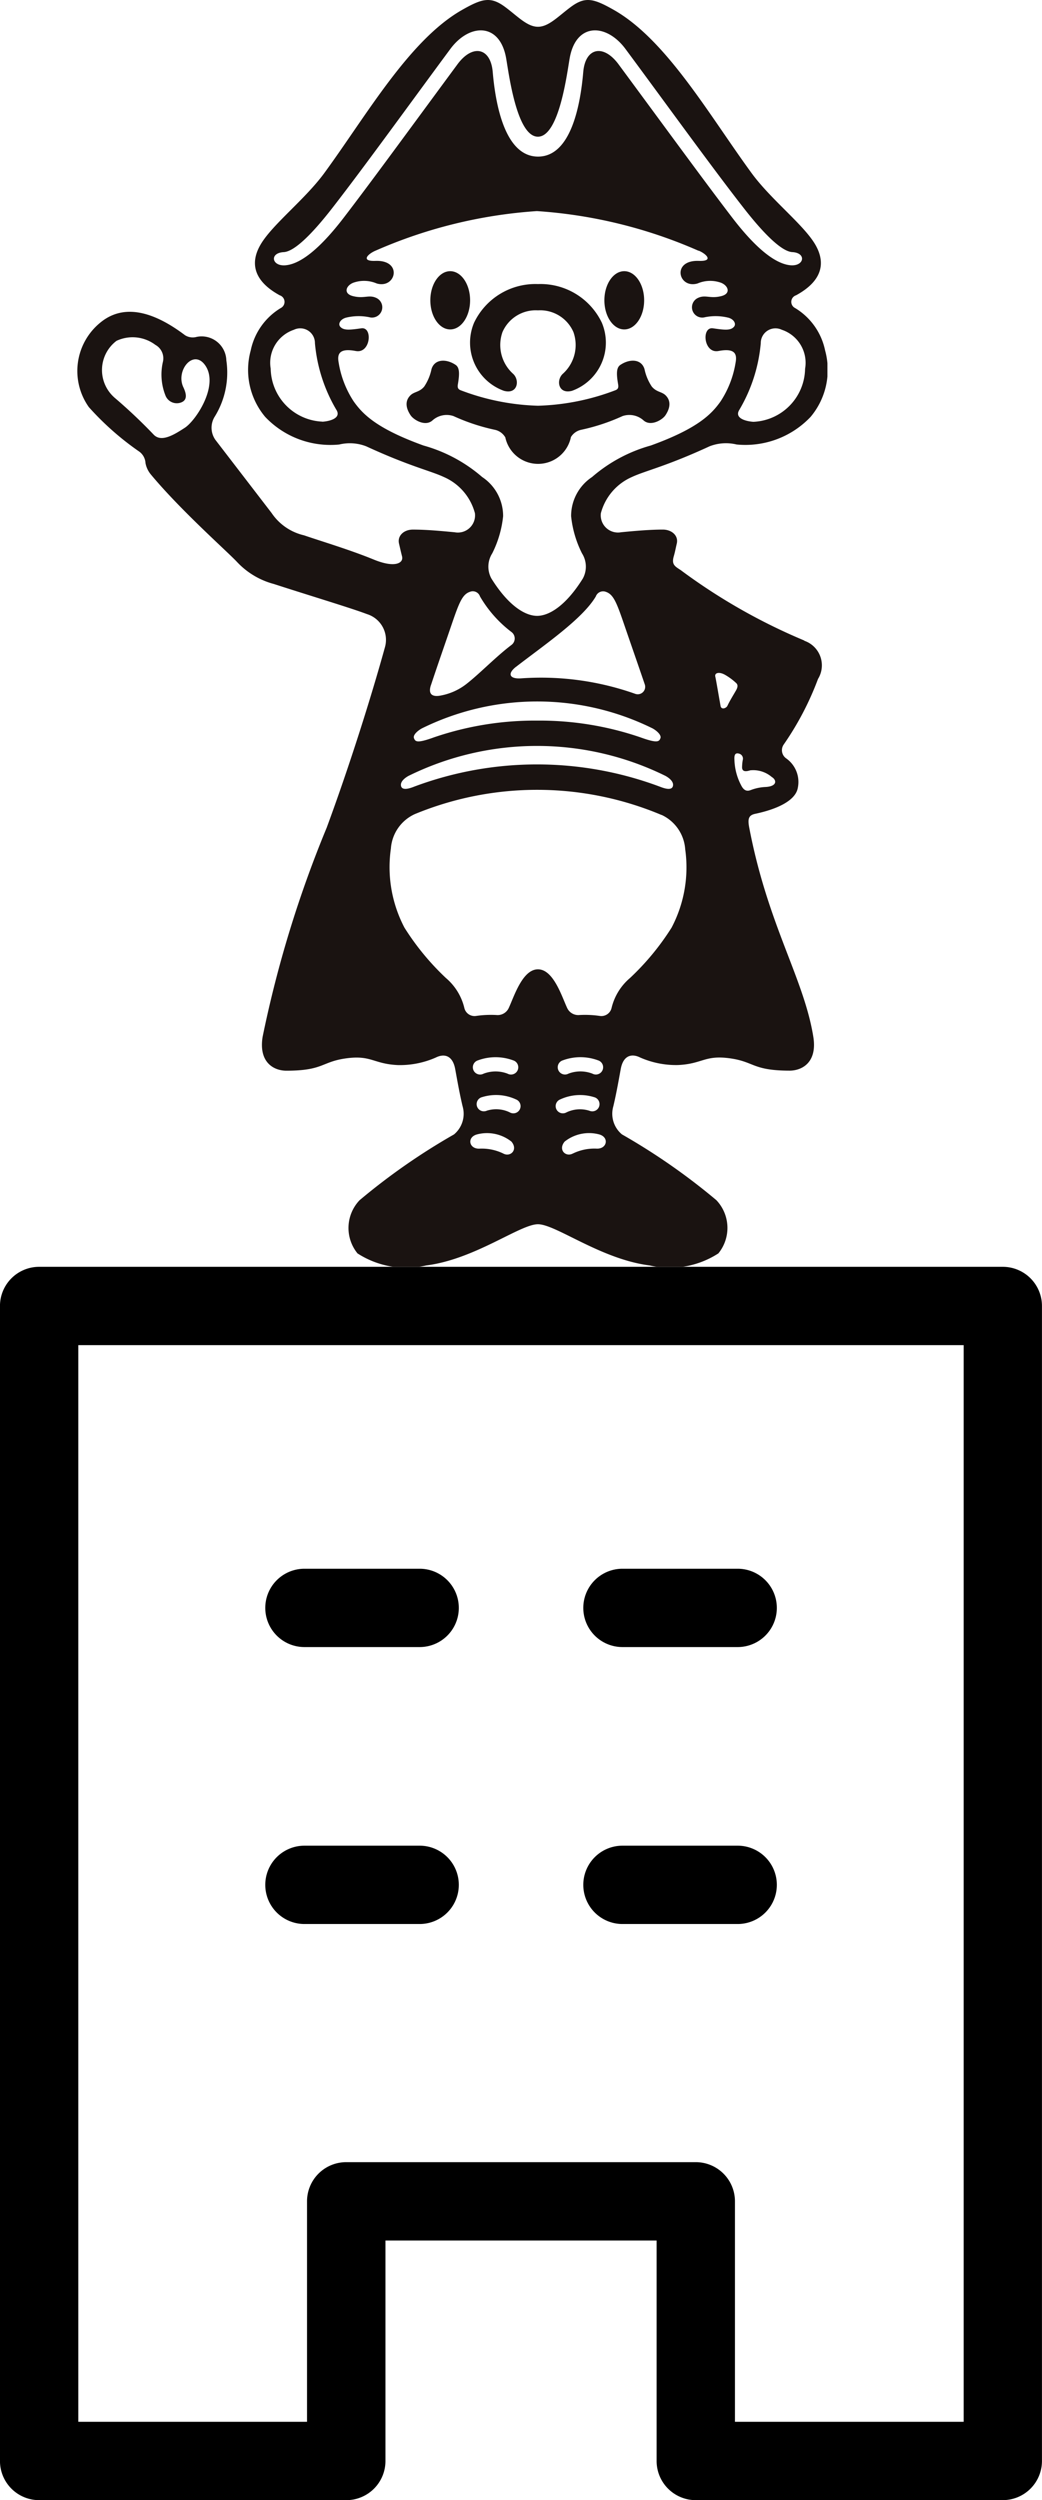 <svg xmlns="http://www.w3.org/2000/svg" xmlns:xlink="http://www.w3.org/1999/xlink" width="45.226" height="108.514" viewBox="0 0 45.226 108.514">
  <defs>
    <clipPath id="clip-path">
      <rect id="長方形_209" data-name="長方形 209" width="45.226" height="53.53" fill="none"/>
    </clipPath>
    <clipPath id="clip-path-2">
      <rect id="長方形_210" data-name="長方形 210" width="32.557" height="54.983" fill="none"/>
    </clipPath>
  </defs>
  <g id="グループ_101" data-name="グループ 101" transform="translate(-1614.775 -1210.197)">
    <g id="グループ_93" data-name="グループ 93" transform="translate(1614.774 1265.18)">
      <g id="グループ_92" data-name="グループ 92" transform="translate(0)" clip-path="url(#clip-path)">
        <path id="パス_229" data-name="パス 229" d="M43.525,53.53H30.2a1.7,1.7,0,0,1-1.7-1.7V42.261H16.731v9.569a1.7,1.7,0,0,1-1.7,1.7H1.7a1.7,1.7,0,0,1-1.7-1.7V1.7A1.7,1.7,0,0,1,1.7,0H43.525a1.7,1.7,0,0,1,1.7,1.7V51.829a1.7,1.7,0,0,1-1.7,1.7M31.9,50.129h9.927V3.4H3.4V50.129h9.927V40.56a1.7,1.7,0,0,1,1.7-1.7H30.2a1.7,1.7,0,0,1,1.7,1.7Z"/>
        <path id="パス_230" data-name="パス 230" d="M54.59,57.907h-5a1.7,1.7,0,1,1,0-3.4h5a1.7,1.7,0,1,1,0,3.4" transform="translate(-36.375 -41.403)"/>
        <path id="パス_231" data-name="パス 231" d="M112,57.907h-5a1.7,1.7,0,1,1,0-3.4h5a1.7,1.7,0,1,1,0,3.4" transform="translate(-79.982 -41.403)"/>
        <path id="パス_232" data-name="パス 232" d="M54.59,107.913h-5a1.7,1.7,0,1,1,0-3.4h5a1.7,1.7,0,0,1,0,3.4" transform="translate(-36.375 -79.389)"/>
        <path id="パス_233" data-name="パス 233" d="M112,107.913h-5a1.7,1.7,0,0,1,0-3.4h5a1.7,1.7,0,1,1,0,3.4" transform="translate(-79.982 -79.389)"/>
      </g>
    </g>
    <g id="グループ_95" data-name="グループ 95" transform="translate(1618.131 1210.197)">
      <g id="グループ_94" data-name="グループ 94" clip-path="url(#clip-path-2)">
        <path id="パス_234" data-name="パス 234" d="M31.552,27.8a25.434,25.434,0,0,1-5.366-3.058c-.249-.162-.4-.24-.3-.591.06-.208.083-.349.133-.561.078-.334-.207-.6-.6-.605-.547,0-1.2.055-1.819.116a.747.747,0,0,1-.876-.828,2.38,2.38,0,0,1,1.35-1.571c.582-.272,1.474-.457,3.369-1.332a1.962,1.962,0,0,1,1.17-.078,3.9,3.9,0,0,0,3.215-1.2,3.173,3.173,0,0,0,.628-2.883,2.814,2.814,0,0,0-1.3-1.838.3.3,0,0,1,.041-.555c1.163-.635,1.29-1.43.823-2.217-.514-.865-1.93-1.95-2.765-3.1C27.43,5,25.571,1.727,23.285.43,22.394-.075,22.037-.163,21.4.316c-.535.4-.944.846-1.407.846S19.121.717,18.586.316c-.639-.479-1-.391-1.886.114C14.413,1.727,12.555,5,10.728,7.5c-.835,1.146-2.251,2.232-2.765,3.1-.468.786-.34,1.582.822,2.217a.3.3,0,0,1,.041.555,2.813,2.813,0,0,0-1.3,1.838,3.172,3.172,0,0,0,.627,2.883,3.9,3.9,0,0,0,3.215,1.2,1.962,1.962,0,0,1,1.17.078c1.9.875,2.787,1.06,3.369,1.332a2.378,2.378,0,0,1,1.35,1.571.746.746,0,0,1-.876.828c-.617-.06-1.272-.118-1.819-.116-.392,0-.677.271-.6.605.049.212.08.351.133.561.071.281-.3.517-1.232.133-1.043-.427-2.267-.791-3.024-1.051a2.328,2.328,0,0,1-1.407-.969L5.994,19.092a.911.911,0,0,1-.045-.984,3.639,3.639,0,0,0,.519-2.468,1.073,1.073,0,0,0-1.285-1.019.63.63,0,0,1-.509-.072C2.768,13.109,1.648,13.467,1,14A2.71,2.71,0,0,0,.5,17.67,12.35,12.35,0,0,0,2.687,19.6a.659.659,0,0,1,.272.5,1.083,1.083,0,0,0,.238.5c1.294,1.556,3.318,3.344,3.735,3.791a3.371,3.371,0,0,0,1.595.955c1.523.494,3.382,1.054,4.042,1.307a1.17,1.17,0,0,1,.779,1.451c-.578,2.091-1.507,5.059-2.524,7.818a49.8,49.8,0,0,0-2.781,9.076c-.184,1.139.512,1.475,1.032,1.473,1.613,0,1.519-.389,2.593-.536,1.1-.15,1.182.245,2.254.293a3.869,3.869,0,0,0,1.633-.326c.382-.192.736-.083.844.489.057.3.175,1.007.323,1.625a1.166,1.166,0,0,1-.373,1.221,27.736,27.736,0,0,0-4.1,2.857A1.75,1.75,0,0,0,12.16,54.4a3.883,3.883,0,0,0,2.978.524c2.112-.263,4.075-1.789,4.854-1.789s2.742,1.525,4.854,1.789a3.882,3.882,0,0,0,2.978-.524,1.75,1.75,0,0,0-.086-2.308,27.747,27.747,0,0,0-4.1-2.857,1.165,1.165,0,0,1-.373-1.221c.147-.618.266-1.323.323-1.625.108-.572.462-.681.844-.489a3.869,3.869,0,0,0,1.633.326c1.072-.048,1.158-.443,2.254-.293,1.073.147.979.533,2.593.536.52,0,1.216-.334,1.032-1.473-.411-2.541-1.973-4.841-2.781-9.076-.074-.386-.025-.541.268-.6,1-.213,1.743-.593,1.839-1.118a1.252,1.252,0,0,0-.5-1.284.433.433,0,0,1-.113-.6,12.858,12.858,0,0,0,1.491-2.849,1.127,1.127,0,0,0-.594-1.658M1.591,17.237A1.59,1.59,0,0,1,1.7,14.794a1.643,1.643,0,0,1,1.687.174.668.668,0,0,1,.323.758,2.463,2.463,0,0,0,.121,1.454.528.528,0,0,0,.694.28c.27-.114.2-.395.074-.66-.339-.73.458-1.691.966-.922.578.875-.421,2.377-.9,2.689s-1.031.649-1.36.288a22.706,22.706,0,0,0-1.715-1.617M18.03,3.124c-.091-1.062-.876-1.223-1.534-.329-2.317,3.144-3.729,5.081-4.923,6.64-1.006,1.315-1.844,2-2.505,2.076-.629.076-.749-.535-.11-.568.435-.022,1.169-.7,2.131-1.942,1.376-1.771,3.453-4.648,5.1-6.874.822-1.112,2.13-1.158,2.417.368.11.589.447,3.438,1.385,3.438s1.275-2.849,1.385-3.438c.287-1.526,1.595-1.48,2.417-.368C25.443,4.354,27.519,7.23,28.9,9c.962,1.238,1.7,1.919,2.131,1.942.638.033.519.644-.11.568-.661-.08-1.5-.762-2.505-2.076-1.193-1.559-2.606-3.5-4.923-6.64-.658-.893-1.443-.733-1.534.329-.119,1.39-.519,3.674-1.962,3.674S18.149,4.514,18.03,3.124m8.946,7.758c.333.143.654.465,0,.441-1.2-.044-.89,1.226-.055.98a1.392,1.392,0,0,1,1.022-.029c.312.126.436.469.011.577-.489.125-.683-.071-1.008.076a.447.447,0,0,0,.3.84,2.313,2.313,0,0,1,.979.014c.258.053.389.267.277.4-.148.172-.409.141-.915.068s-.406,1.108.24.986.822.067.747.484a4.313,4.313,0,0,1-.653,1.7c-.385.542-.97,1.172-3.033,1.918a6.58,6.58,0,0,0-2.548,1.368,2.028,2.028,0,0,0-.908,1.7,4.642,4.642,0,0,0,.471,1.61,1.077,1.077,0,0,1,.039,1.092c-.742,1.192-1.472,1.623-1.986,1.623s-1.243-.432-1.985-1.623a1.077,1.077,0,0,1,.039-1.092,4.642,4.642,0,0,0,.471-1.61,2.029,2.029,0,0,0-.908-1.7,6.577,6.577,0,0,0-2.547-1.368c-2.063-.746-2.648-1.376-3.033-1.918a4.313,4.313,0,0,1-.653-1.7c-.075-.417.1-.606.747-.484s.746-1.058.24-.986-.767.1-.915-.068c-.112-.131.019-.344.277-.4a2.312,2.312,0,0,1,.979-.014.447.447,0,0,0,.3-.84c-.325-.147-.519.049-1.008-.076-.425-.109-.3-.451.011-.577a1.392,1.392,0,0,1,1.022.029c.835.246,1.149-1.024-.055-.98-.65.024-.33-.3,0-.441a20.816,20.816,0,0,1,7.009-1.72,20.818,20.818,0,0,1,7.01,1.72M10.637,18.3a2.344,2.344,0,0,1-2.244-2.3A1.512,1.512,0,0,1,9.4,14.313a.637.637,0,0,1,.913.581,6.859,6.859,0,0,0,.92,2.876c.248.369-.253.512-.6.534m18.111-.534a6.863,6.863,0,0,0,.92-2.876.638.638,0,0,1,.913-.581,1.511,1.511,0,0,1,1.01,1.695,2.344,2.344,0,0,1-2.244,2.3c-.346-.023-.847-.166-.6-.534m.138,15.219a1.949,1.949,0,0,0-.029.325c.014.2.2.164.356.116a1.239,1.239,0,0,1,.933.29c.222.132.244.412-.287.434a2.038,2.038,0,0,0-.623.132c-.151.059-.294.047-.423-.214a2.52,2.52,0,0,1-.287-1.09c-.01-.168,0-.347.22-.27a.224.224,0,0,1,.14.276m-.963-2.358c-.069-.376-.189-1.1-.228-1.268s.174-.224.438-.068a2.564,2.564,0,0,1,.472.352c.082.078.064.184-.012.318-.126.22-.263.436-.372.666-.046.1-.262.194-.3,0m-13.3,3.51c-.216.086-.519.175-.566-.032-.041-.183.159-.344.322-.435a12.607,12.607,0,0,1,11.158,0c.164.091.364.253.322.435-.047.207-.349.118-.566.032a15.21,15.21,0,0,0-10.671,0M15.487,32c-.747.272-.814.19-.874.043s.176-.34.343-.43a11.309,11.309,0,0,1,10.009,0c.167.09.4.287.343.43s-.126.229-.874-.043a13.488,13.488,0,0,0-4.474-.724A13.488,13.488,0,0,0,15.487,32m-.138-2.263c.3-.908.615-1.8.9-2.639.324-.945.462-1.3.79-1.411a.33.33,0,0,1,.438.2,5.248,5.248,0,0,0,1.369,1.546.35.35,0,0,1,0,.557c-.654.493-1.34,1.206-1.921,1.667a2.571,2.571,0,0,1-1.209.541c-.357.051-.485-.112-.368-.463m3.687-.788c1.24-.959,2.891-2.081,3.469-3.059a.336.336,0,0,1,.438-.2c.328.11.466.466.79,1.411.286.835.594,1.716.9,2.614a.323.323,0,0,1-.42.4,12.249,12.249,0,0,0-4.931-.672c-.511.041-.638-.188-.241-.5m6.319,6.428a1.781,1.781,0,0,1,1.025,1.492,5.618,5.618,0,0,1-.591,3.4,11.113,11.113,0,0,1-1.805,2.187,2.452,2.452,0,0,0-.8,1.3.454.454,0,0,1-.506.347,4.446,4.446,0,0,0-.883-.041.53.53,0,0,1-.531-.29c-.229-.479-.593-1.693-1.275-1.693s-1.047,1.214-1.275,1.693a.53.53,0,0,1-.531.29,4.445,4.445,0,0,0-.883.041.454.454,0,0,1-.506-.347,2.452,2.452,0,0,0-.8-1.3,11.112,11.112,0,0,1-1.8-2.187,5.654,5.654,0,0,1-.588-3.433,1.78,1.78,0,0,1,1.039-1.494,13.9,13.9,0,0,1,10.707.038M17.632,46.6a.315.315,0,1,1-.243-.578,2.207,2.207,0,0,1,1.528,0,.315.315,0,1,1-.243.578,1.451,1.451,0,0,0-1.041,0m-.171,3.254c-.46.026-.566-.491-.121-.616a1.707,1.707,0,0,1,1.5.31c.3.353-.043.689-.356.517a2.129,2.129,0,0,0-1.019-.211m.3-1.644a.313.313,0,1,1-.194-.593,2.053,2.053,0,0,1,1.467.1.313.313,0,1,1-.273.561,1.349,1.349,0,0,0-1-.069m3.55-1.61a.315.315,0,1,1-.243-.578,2.206,2.206,0,0,1,1.527,0,.315.315,0,1,1-.243.578,1.451,1.451,0,0,0-1.041,0m.193,3.465c-.313.172-.654-.164-.356-.517a1.706,1.706,0,0,1,1.5-.31c.445.125.339.642-.121.616a2.128,2.128,0,0,0-1.019.211m-.281-1.785a.313.313,0,1,1-.274-.561,2.053,2.053,0,0,1,1.467-.1.313.313,0,1,1-.194.593,1.348,1.348,0,0,0-1,.069M18.567,18.97a.689.689,0,0,0-.455-.318,8.617,8.617,0,0,1-1.785-.593.922.922,0,0,0-.91.186c-.31.283-.815-.016-.952-.221-.231-.346-.229-.64-.015-.858.171-.176.395-.135.606-.388a2.151,2.151,0,0,0,.317-.759c.137-.448.647-.451,1.046-.182.162.109.182.35.1.833-.026.145,0,.217.109.264a10.181,10.181,0,0,0,3.367.676,10.18,10.18,0,0,0,3.367-.676c.113-.047.134-.119.109-.264-.084-.483-.065-.724.1-.833.4-.27.909-.266,1.046.182a2.156,2.156,0,0,0,.317.759c.212.253.435.212.607.388.213.218.215.512-.015.858-.137.205-.643.5-.952.221a.922.922,0,0,0-.91-.186,8.628,8.628,0,0,1-1.785.593.688.688,0,0,0-.455.318,1.455,1.455,0,0,1-2.851,0m1.425-5.5a1.572,1.572,0,0,1,1.535.944,1.68,1.68,0,0,1-.461,1.81c-.3.275-.2.9.4.738a2.223,2.223,0,0,0,1.294-2.955,2.949,2.949,0,0,0-2.773-1.678,2.949,2.949,0,0,0-2.773,1.678,2.223,2.223,0,0,0,1.294,2.955c.6.167.7-.463.4-.738a1.681,1.681,0,0,1-.461-1.81,1.572,1.572,0,0,1,1.535-.944m3.751-1.7c-.477,0-.863.566-.863,1.264s.386,1.264.863,1.264.863-.566.863-1.264-.387-1.264-.863-1.264m-8.417,1.264c0,.7.387,1.264.863,1.264s.863-.566.863-1.264-.386-1.264-.863-1.264-.863.566-.863,1.264" transform="translate(0 0)" fill="#1a1311"/>
      </g>
    </g>
  </g>
</svg>
